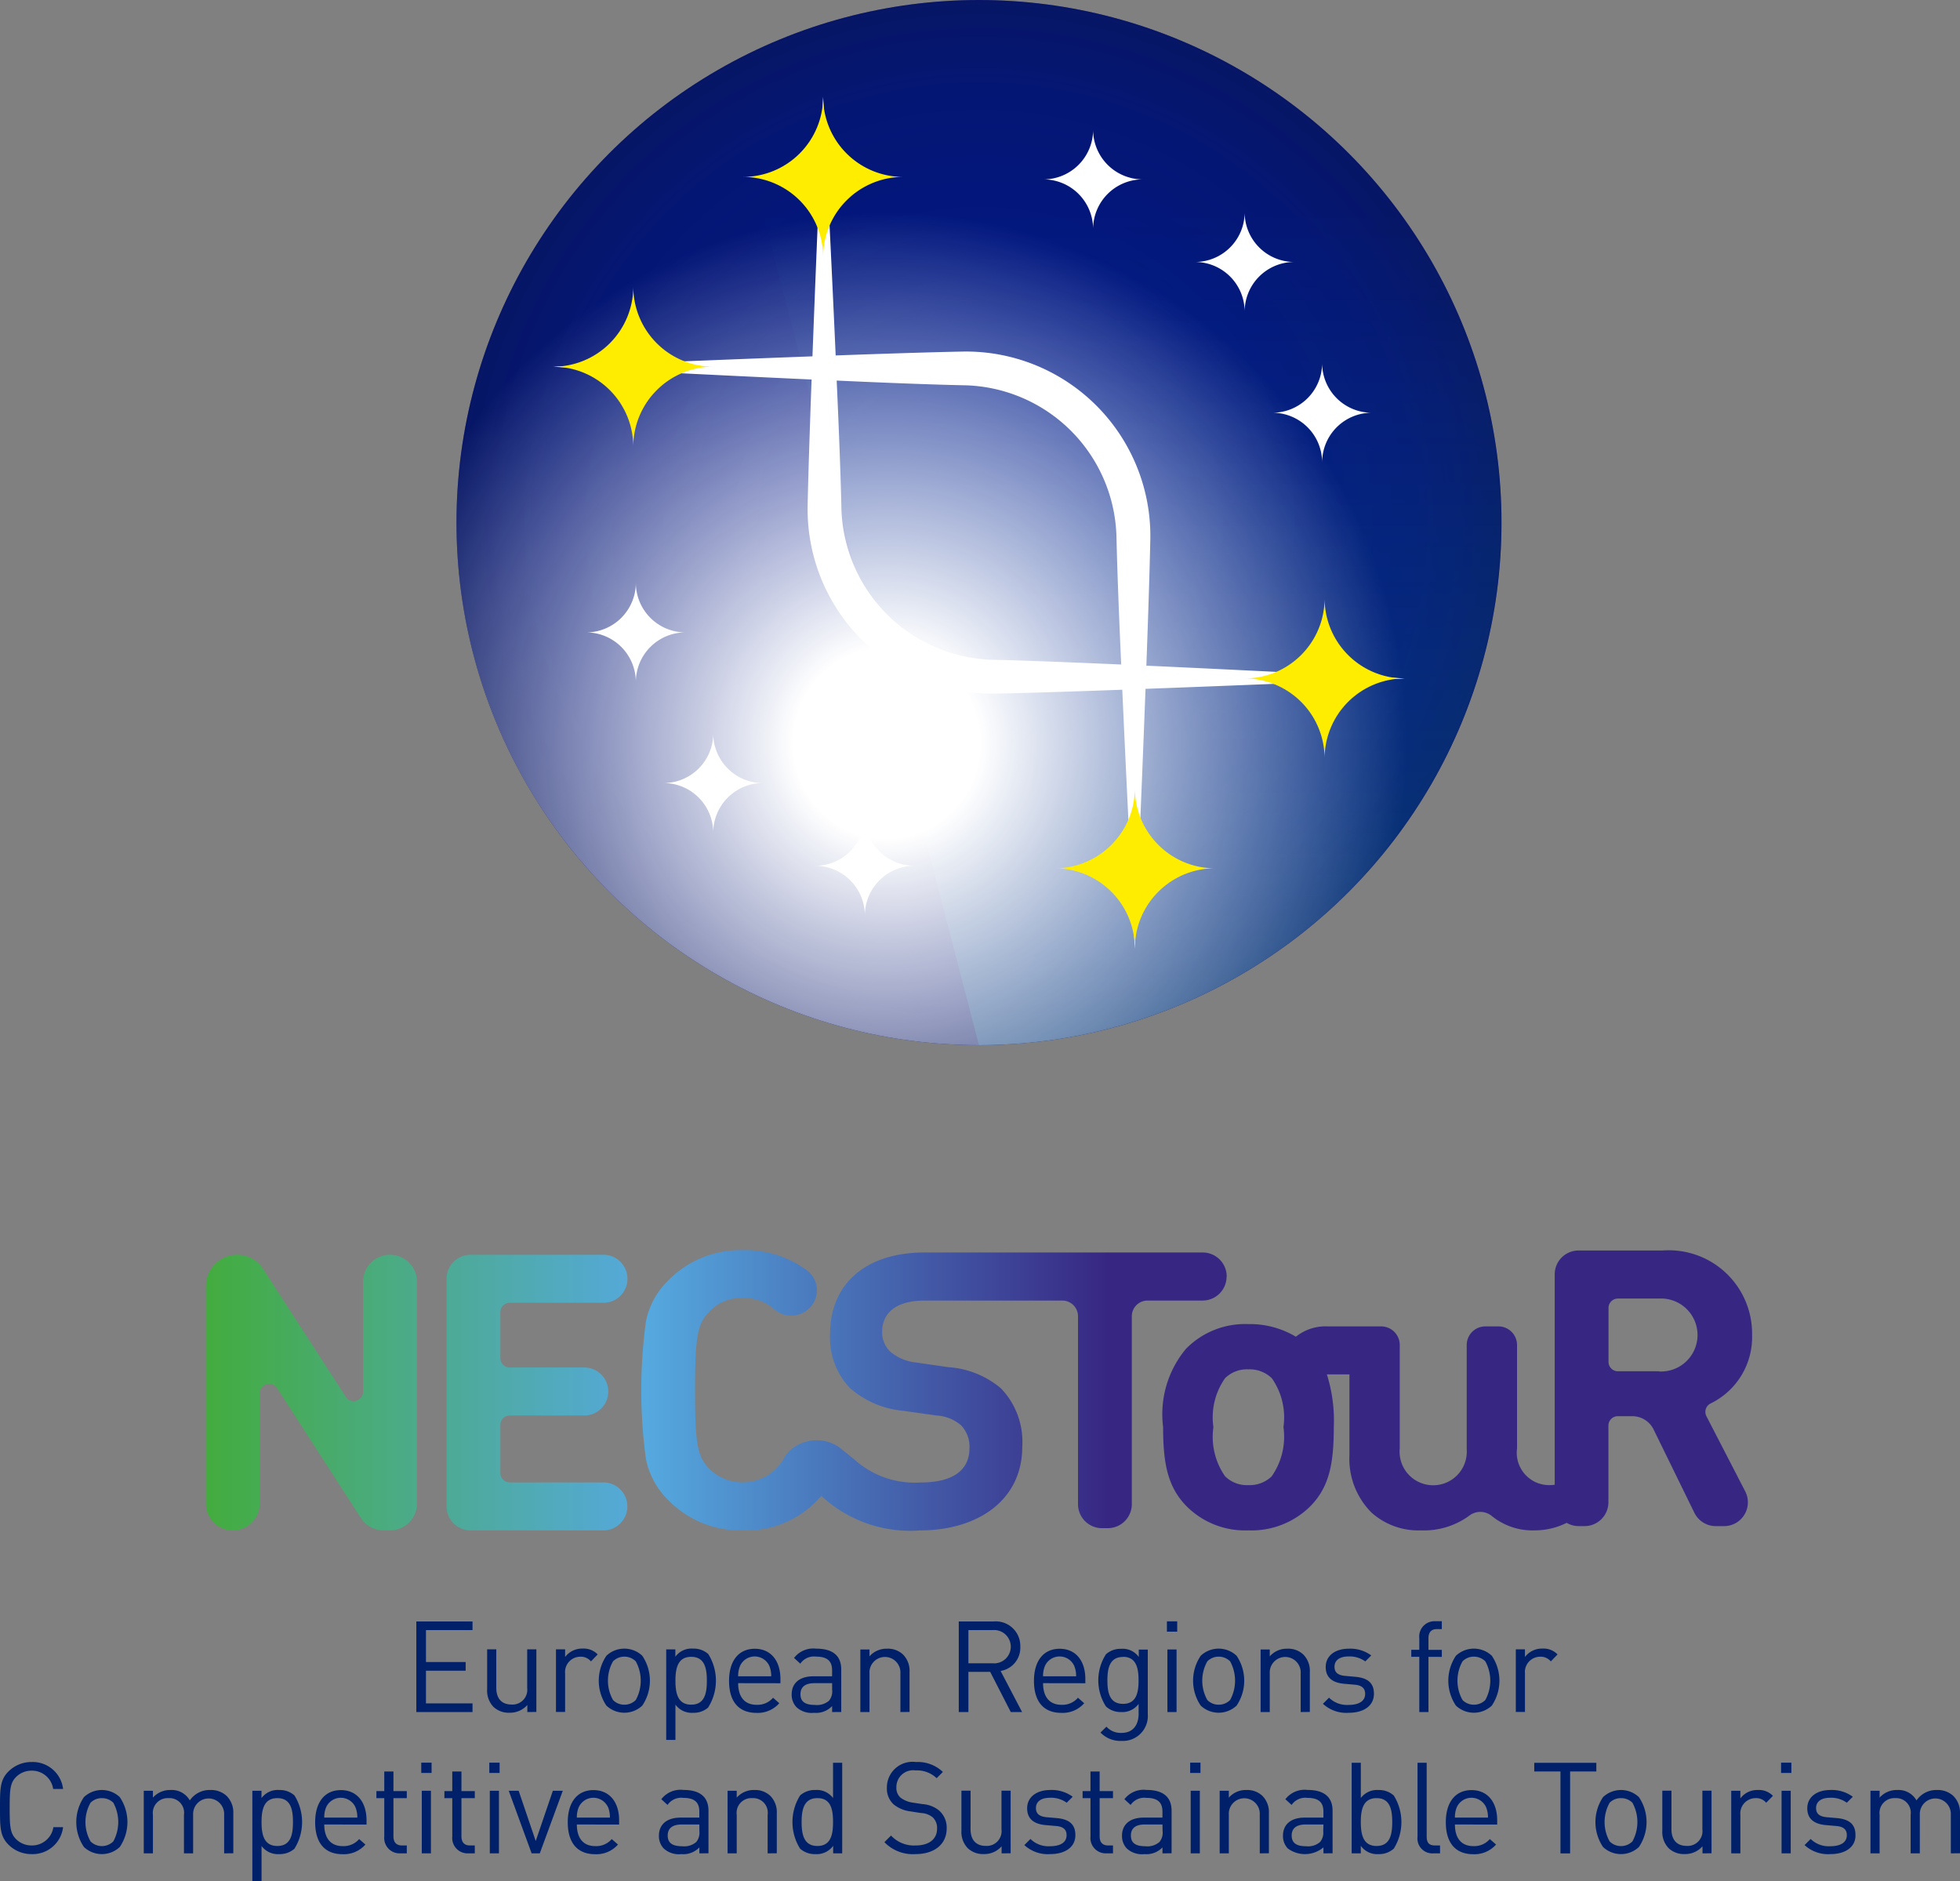 <svg xmlns="http://www.w3.org/2000/svg" xmlns:xlink="http://www.w3.org/1999/xlink" width="83.354" height="80" viewBox="0 0 83.354 80"><rect x="0" y="0" width="83.354" height="80" fill="#808080" stroke="none"/><defs><style>.a{fill:#002169;}.b{fill:#001689;}.c{mix-blend-mode:multiply;fill:url(#a);}.c,.e{isolation:isolate;}.d{opacity:0.5;fill:url(#b);}.e{mix-blend-mode:soft-light;fill:url(#c);}.f{fill:url(#d);}.g{fill:#fff;}.h{fill:none;}.i{fill:#ffed00;}</style><radialGradient id="a" cx="0.5" cy="0.5" r="0.5" gradientTransform="translate(0)" gradientUnits="objectBoundingBox"><stop offset="0.25" stop-color="#1d1d1b" stop-opacity="0"/><stop offset="0.842" stop-color="#181715" stop-opacity="0.188"/><stop offset="1" stop-color="#161412" stop-opacity="0.302"/></radialGradient><linearGradient id="b" x1="0.5" y1="1" x2="0.5" gradientUnits="objectBoundingBox"><stop offset="0" stop-color="#0da3bd" stop-opacity="0.502"/><stop offset="0.8" stop-color="#0da3bd" stop-opacity="0"/></linearGradient><radialGradient id="c" cx="0.412" cy="0.71" r="0.496" gradientTransform="translate(0 -0.012) scale(1 1.016)" gradientUnits="objectBoundingBox"><stop offset="0.179" stop-color="#fff"/><stop offset="1" stop-color="#fff" stop-opacity="0"/></radialGradient><linearGradient id="d" y1="0.5" x2="1" y2="0.5" gradientUnits="objectBoundingBox"><stop offset="0" stop-color="#43ac3c"/><stop offset="0.287" stop-color="#55a9df"/><stop offset="0.582" stop-color="#372783"/></linearGradient></defs><g transform="translate(-199.268 -186.771)"><path class="a" d="M216.973,259.573v-3.851h2.39v.367h-1.98v1.358h1.688v.368h-1.688v1.39h1.98v.368Z"/><path class="a" d="M221.694,259.573v-.3a.978.978,0,0,1-.752.329.946.946,0,0,1-.687-.248.994.994,0,0,1-.27-.747v-1.7h.389v1.639c0,.471.248.708.649.708a.629.629,0,0,0,.665-.708v-1.639h.39v2.661Z"/><path class="a" d="M224.4,257.42a.557.557,0,0,0-.46-.2.651.651,0,0,0-.639.715v1.633h-.389v-2.661h.389v.325a.9.9,0,0,1,.747-.358.819.819,0,0,1,.638.249Z"/><path class="a" d="M226.582,259.3a1.114,1.114,0,0,1-1.525,0,1.893,1.893,0,0,1,0-2.121,1.111,1.111,0,0,1,1.525,0,1.893,1.893,0,0,1,0,2.121Zm-.276-1.883a.683.683,0,0,0-.487-.2.672.672,0,0,0-.481.2,1.672,1.672,0,0,0,0,1.644.668.668,0,0,0,.481.2.679.679,0,0,0,.487-.2,1.707,1.707,0,0,0,0-1.644Z"/><path class="a" d="M229.394,259.373a.924.924,0,0,1-.649.232.86.86,0,0,1-.752-.346v1.5H227.6v-3.851h.389v.313a.848.848,0,0,1,.752-.346.925.925,0,0,1,.649.233,2.134,2.134,0,0,1,0,2.261Zm-.73-2.148c-.579,0-.671.5-.671,1.017s.092,1.017.671,1.017.665-.5.665-1.017S229.243,257.225,228.664,257.225Z"/><path class="a" d="M230.66,258.345c0,.584.275.92.784.92a.871.871,0,0,0,.7-.3l.265.233a1.218,1.218,0,0,1-.973.41c-.7,0-1.163-.421-1.163-1.363,0-.86.417-1.363,1.093-1.363s1.092.5,1.092,1.288v.178Zm1.325-.735a.683.683,0,0,0-1.244,0,1.092,1.092,0,0,0-.081.443h1.406A1.127,1.127,0,0,0,231.985,257.61Z"/><path class="a" d="M234.656,259.573v-.254a.935.935,0,0,1-.768.286.949.949,0,0,1-.752-.243.766.766,0,0,1-.2-.541c0-.465.324-.768.919-.768h.8V257.8c0-.39-.2-.584-.682-.584a.7.7,0,0,0-.67.3l-.266-.244a1.034,1.034,0,0,1,.942-.395c.714,0,1.065.309,1.065.887v1.807Zm0-1.228h-.746c-.4,0-.6.163-.6.471s.19.454.612.454a.779.779,0,0,0,.6-.178.616.616,0,0,0,.135-.46Z"/><path class="a" d="M237.56,259.573v-1.639a.659.659,0,1,0-1.315,0v1.639h-.389v-2.661h.389v.292a.961.961,0,0,1,.747-.325.933.933,0,0,1,.681.249.981.981,0,0,1,.276.741v1.7Z"/><path class="a" d="M242.254,259.573l-.876-1.709h-.926v1.709h-.41v-3.851h1.476a1.042,1.042,0,0,1,1.141,1.071,1,1,0,0,1-.838,1.033l.914,1.747Zm-.774-3.484h-1.028V257.5h1.028a.709.709,0,1,0,0-1.412Z"/><path class="a" d="M243.627,258.345c0,.584.276.92.784.92a.871.871,0,0,0,.7-.3l.266.233a1.222,1.222,0,0,1-.974.41c-.7,0-1.163-.421-1.163-1.363,0-.86.417-1.363,1.093-1.363s1.092.5,1.092,1.288v.178Zm1.325-.735a.683.683,0,0,0-1.244,0,1.092,1.092,0,0,0-.081.443h1.406A1.109,1.109,0,0,0,244.952,257.61Z"/><path class="a" d="M246.968,260.8a1.174,1.174,0,0,1-.9-.356l.254-.249a.821.821,0,0,0,.639.265c.514,0,.73-.363.73-.817v-.416a.859.859,0,0,1-.747.346.918.918,0,0,1-.643-.238,2.055,2.055,0,0,1,0-2.218.925.925,0,0,1,.649-.233.841.841,0,0,1,.747.346v-.313h.383v2.742A1.059,1.059,0,0,1,246.968,260.8Zm.06-3.57c-.579,0-.665.5-.665,1s.086.995.665.995.66-.5.66-.995S247.607,257.225,247.028,257.225Z"/><path class="a" d="M248.894,256.155v-.439h.438v.439Zm.021,3.418v-2.661h.389v2.661Z"/><path class="a" d="M251.857,259.3a1.114,1.114,0,0,1-1.525,0,1.893,1.893,0,0,1,0-2.121,1.111,1.111,0,0,1,1.525,0,1.893,1.893,0,0,1,0,2.121Zm-.275-1.883a.686.686,0,0,0-.487-.2.673.673,0,0,0-.482.2,1.672,1.672,0,0,0,0,1.644.669.669,0,0,0,.482.2.682.682,0,0,0,.487-.2,1.714,1.714,0,0,0,0-1.644Z"/><path class="a" d="M254.583,259.573v-1.639a.659.659,0,1,0-1.315,0v1.639h-.389v-2.661h.389v.292a.958.958,0,0,1,.747-.325.933.933,0,0,1,.681.249.981.981,0,0,1,.276.741v1.7Z"/><path class="a" d="M256.621,259.605a1.468,1.468,0,0,1-1.093-.383l.26-.26a1.088,1.088,0,0,0,.827.308c.439,0,.709-.157.709-.47,0-.233-.135-.363-.443-.39l-.439-.038c-.519-.043-.795-.276-.795-.713,0-.488.412-.78.98-.78a1.5,1.5,0,0,1,.957.287l-.254.254a1.136,1.136,0,0,0-.709-.211c-.389,0-.6.168-.6.438,0,.227.13.363.465.39l.428.038c.465.043.784.221.784.719C257.7,259.308,257.265,259.605,256.621,259.605Z"/><path class="a" d="M260.017,257.225v2.348h-.39v-2.348h-.341v-.3h.341v-.5a.649.649,0,0,1,.677-.714h.281v.335h-.211c-.249,0-.357.146-.357.39v.492h.568v.3Z"/><path class="a" d="M262.711,259.3a1.115,1.115,0,0,1-1.526,0,1.9,1.9,0,0,1,0-2.121,1.112,1.112,0,0,1,1.526,0,1.9,1.9,0,0,1,0,2.121Zm-.276-1.883a.683.683,0,0,0-.487-.2.674.674,0,0,0-.482.2,1.672,1.672,0,0,0,0,1.644.67.67,0,0,0,.482.2.679.679,0,0,0,.487-.2,1.707,1.707,0,0,0,0-1.644Z"/><path class="a" d="M265.22,257.42a.557.557,0,0,0-.46-.2.651.651,0,0,0-.639.715v1.633h-.389v-2.661h.389v.325a.9.9,0,0,1,.747-.358.819.819,0,0,1,.638.249Z"/><path class="a" d="M200.615,265.614a1.372,1.372,0,0,1-.985-.4c-.362-.363-.362-.741-.362-1.558s0-1.2.362-1.558a1.376,1.376,0,0,1,.985-.4,1.3,1.3,0,0,1,1.336,1.146h-.422a.909.909,0,0,0-.914-.778.93.93,0,0,0-.666.27c-.243.249-.27.514-.27,1.32s.027,1.071.27,1.32a.93.93,0,0,0,.666.27.919.919,0,0,0,.924-.779h.412A1.3,1.3,0,0,1,200.615,265.614Z"/><path class="a" d="M204.362,265.311a1.111,1.111,0,0,1-1.525,0,1.891,1.891,0,0,1,0-2.12,1.111,1.111,0,0,1,1.525,0,1.891,1.891,0,0,1,0,2.12Zm-.275-1.882a.682.682,0,0,0-.487-.195.669.669,0,0,0-.482.195,1.672,1.672,0,0,0,0,1.644.673.673,0,0,0,.482.2.686.686,0,0,0,.487-.2,1.714,1.714,0,0,0,0-1.644Z"/><path class="a" d="M208.8,265.582v-1.639a.66.66,0,1,0-1.319-.044v1.683h-.39v-1.639a.62.62,0,0,0-.655-.709.63.63,0,0,0-.665.709v1.639h-.389V262.92h.389v.292a.972.972,0,0,1,.752-.324.878.878,0,0,1,.817.443,1.018,1.018,0,0,1,.876-.443.968.968,0,0,1,.687.249.988.988,0,0,1,.287.741v1.7Z"/><path class="a" d="M211.793,265.382a.931.931,0,0,1-.649.232.862.862,0,0,1-.753-.346v1.5H210V262.92h.389v.314a.85.85,0,0,1,.753-.346.931.931,0,0,1,.649.232,2.136,2.136,0,0,1,0,2.262Zm-.73-2.148c-.579,0-.672.5-.672,1.017s.093,1.017.672,1.017.664-.5.664-1.017S211.641,263.234,211.063,263.234Z"/><path class="a" d="M213.058,264.354c0,.584.275.92.784.92a.869.869,0,0,0,.7-.3l.266.233a1.219,1.219,0,0,1-.974.411c-.7,0-1.163-.422-1.163-1.363,0-.86.417-1.363,1.093-1.363s1.092.5,1.092,1.287v.179Zm1.325-.736a.684.684,0,0,0-1.244,0,1.1,1.1,0,0,0-.081.444h1.406A1.132,1.132,0,0,0,214.383,263.618Z"/><path class="a" d="M216.291,265.582a.653.653,0,0,1-.681-.714v-1.634h-.335v-.3h.335V262.1H216v.834h.568v.3H216v1.623c0,.244.114.389.363.389h.205v.336Z"/><path class="a" d="M217.183,262.163v-.438h.439v.438Zm.022,3.419V262.92h.389v2.662Z"/><path class="a" d="M219.184,265.582a.653.653,0,0,1-.682-.714v-1.634h-.335v-.3h.335V262.1h.39v.834h.568v.3h-.568v1.623c0,.244.114.389.363.389h.205v.336Z"/><path class="a" d="M220.077,262.163v-.438h.438v.438Zm.021,3.419V262.92h.389v2.662Z"/><path class="a" d="M222.224,265.582h-.347l-.974-2.662h.422l.726,2.137.729-2.137h.422Z"/><path class="a" d="M223.8,264.354c0,.584.275.92.784.92a.869.869,0,0,0,.7-.3l.265.233a1.216,1.216,0,0,1-.973.411c-.7,0-1.163-.422-1.163-1.363,0-.86.417-1.363,1.093-1.363s1.092.5,1.092,1.287v.179Zm1.325-.736a.684.684,0,0,0-1.244,0,1.1,1.1,0,0,0-.081.444h1.406A1.132,1.132,0,0,0,225.128,263.618Z"/><path class="a" d="M229.01,265.582v-.254a.935.935,0,0,1-.768.286.945.945,0,0,1-.752-.244.762.762,0,0,1-.2-.54c0-.465.324-.768.919-.768h.8v-.255c0-.389-.195-.584-.682-.584a.7.7,0,0,0-.67.3l-.265-.243a1.032,1.032,0,0,1,.941-.395c.714,0,1.065.308,1.065.887v1.807Zm0-1.228h-.746c-.4,0-.6.162-.6.47s.19.455.612.455a.783.783,0,0,0,.6-.178.618.618,0,0,0,.135-.461Z"/><path class="a" d="M231.914,265.582v-1.639a.62.62,0,0,0-.655-.709.626.626,0,0,0-.66.709v1.639h-.389V262.92h.389v.292a.963.963,0,0,1,.747-.324.932.932,0,0,1,.681.249.981.981,0,0,1,.276.741v1.7Z"/><path class="a" d="M234.7,265.582v-.32a.86.86,0,0,1-.757.352.929.929,0,0,1-.649-.232,2.13,2.13,0,0,1,0-2.262.929.929,0,0,1,.649-.232.857.857,0,0,1,.752.341v-1.5h.39v3.852Zm-.67-2.348c-.58,0-.671.5-.671,1.017s.091,1.017.671,1.017.665-.5.665-1.017S234.612,263.234,234.034,263.234Z"/><path class="a" d="M238.2,265.614a1.68,1.68,0,0,1-1.32-.508l.281-.282a1.324,1.324,0,0,0,1.049.422c.563,0,.909-.265.909-.713a.618.618,0,0,0-.184-.482.829.829,0,0,0-.5-.184l-.449-.07a1.4,1.4,0,0,1-.708-.292.913.913,0,0,1-.293-.72,1.09,1.09,0,0,1,1.234-1.087,1.545,1.545,0,0,1,1.147.422l-.265.265a1.214,1.214,0,0,0-.9-.33.712.712,0,0,0-.812.714.552.552,0,0,0,.174.443,1.112,1.112,0,0,0,.519.212l.422.064a1.243,1.243,0,0,1,.7.271.963.963,0,0,1,.324.762C239.528,265.2,239,265.614,238.2,265.614Z"/><path class="a" d="M241.864,265.582v-.3a.974.974,0,0,1-.752.33.942.942,0,0,1-.687-.249.992.992,0,0,1-.27-.746v-1.7h.389v1.64c0,.47.249.708.649.708a.63.63,0,0,0,.666-.708v-1.64h.389v2.662Z"/><path class="a" d="M243.924,265.614a1.469,1.469,0,0,1-1.093-.384l.26-.26a1.088,1.088,0,0,0,.827.309c.439,0,.709-.157.709-.471,0-.233-.135-.362-.443-.389l-.439-.038c-.519-.043-.795-.276-.795-.714,0-.487.412-.779.979-.779a1.5,1.5,0,0,1,.958.287l-.255.254a1.131,1.131,0,0,0-.708-.211c-.389,0-.6.167-.6.438,0,.227.13.363.465.39l.428.037c.464.043.784.222.784.719C245.006,265.316,244.568,265.614,243.924,265.614Z"/><path class="a" d="M246.325,265.582a.654.654,0,0,1-.682-.714v-1.634h-.335v-.3h.335V262.1h.39v.834h.568v.3h-.568v1.623c0,.244.114.389.363.389h.205v.336Z"/><path class="a" d="M248.705,265.582v-.254a.937.937,0,0,1-.768.286.948.948,0,0,1-.753-.244.766.766,0,0,1-.2-.54c0-.465.325-.768.92-.768h.8v-.255c0-.389-.2-.584-.682-.584a.7.7,0,0,0-.671.3l-.265-.243a1.033,1.033,0,0,1,.941-.395c.714,0,1.066.308,1.066.887v1.807Zm0-1.228h-.747c-.4,0-.595.162-.595.47s.189.455.611.455a.783.783,0,0,0,.6-.178.618.618,0,0,0,.136-.461Z"/><path class="a" d="M249.883,262.163v-.438h.438v.438Zm.022,3.419V262.92h.389v2.662Z"/><path class="a" d="M252.842,265.582v-1.639a.659.659,0,1,0-1.315,0v1.639h-.389V262.92h.389v.292a.962.962,0,0,1,.747-.324.933.933,0,0,1,.681.249.981.981,0,0,1,.276.741v1.7Z"/><path class="a" d="M255.551,265.582v-.254a1.225,1.225,0,0,1-1.521.042.766.766,0,0,1-.2-.54c0-.465.325-.768.92-.768h.8v-.255c0-.389-.195-.584-.682-.584a.7.7,0,0,0-.671.3l-.265-.243a1.033,1.033,0,0,1,.941-.395c.714,0,1.066.308,1.066.887v1.807Zm0-1.228H254.8c-.4,0-.6.162-.6.47s.189.455.611.455a.783.783,0,0,0,.595-.178.618.618,0,0,0,.136-.461Z"/><path class="a" d="M258.541,265.382a.929.929,0,0,1-.649.232.852.852,0,0,1-.752-.352v.32h-.389V261.73h.389v1.5a.857.857,0,0,1,.752-.341.929.929,0,0,1,.649.232,2.13,2.13,0,0,1,0,2.262Zm-.73-2.148c-.579,0-.671.5-.671,1.017s.092,1.017.671,1.017.665-.5.665-1.017S258.39,263.234,257.811,263.234Z"/><path class="a" d="M260.228,265.582a.634.634,0,0,1-.676-.709V261.73h.389v3.127c0,.259.087.389.357.389h.211v.336Z"/><path class="a" d="M261.142,264.354c0,.584.276.92.784.92a.869.869,0,0,0,.7-.3l.266.233a1.219,1.219,0,0,1-.974.411c-.7,0-1.163-.422-1.163-1.363,0-.86.417-1.363,1.093-1.363s1.092.5,1.092,1.287v.179Zm1.325-.736a.684.684,0,0,0-1.244,0,1.1,1.1,0,0,0-.081.444h1.406A1.115,1.115,0,0,0,262.467,263.618Z"/><path class="a" d="M266.041,262.1v3.484h-.41V262.1h-1.115v-.368h2.64v.368Z"/><path class="a" d="M268.967,265.311a1.112,1.112,0,0,1-1.526,0,1.9,1.9,0,0,1,0-2.12,1.112,1.112,0,0,1,1.526,0,1.891,1.891,0,0,1,0,2.12Zm-.276-1.882a.679.679,0,0,0-.487-.195.67.67,0,0,0-.482.195,1.679,1.679,0,0,0,0,1.644.674.674,0,0,0,.482.2.683.683,0,0,0,.487-.2,1.707,1.707,0,0,0,0-1.644Z"/><path class="a" d="M271.671,265.582v-.3a.975.975,0,0,1-.752.33.942.942,0,0,1-.687-.249.992.992,0,0,1-.27-.746v-1.7h.389v1.64c0,.47.248.708.649.708a.63.63,0,0,0,.666-.708v-1.64h.389v2.662Z"/><path class="a" d="M274.38,263.429a.557.557,0,0,0-.46-.195.65.65,0,0,0-.638.714v1.634h-.389V262.92h.389v.325a.894.894,0,0,1,.747-.357.815.815,0,0,1,.637.249Z"/><path class="a" d="M275.013,262.163v-.438h.438v.438Zm.021,3.419V262.92h.389v2.662Z"/><path class="a" d="M277.106,265.614a1.471,1.471,0,0,1-1.094-.384l.26-.26a1.089,1.089,0,0,0,.828.309c.438,0,.709-.157.709-.471,0-.233-.135-.362-.444-.389l-.438-.038c-.52-.043-.8-.276-.8-.714,0-.487.411-.779.979-.779a1.5,1.5,0,0,1,.957.287l-.254.254a1.135,1.135,0,0,0-.708-.211c-.39,0-.6.167-.6.438,0,.227.129.363.464.39l.428.037c.465.043.784.222.784.719C278.187,265.316,277.749,265.614,277.106,265.614Z"/><path class="a" d="M282.232,265.582v-1.639a.66.66,0,1,0-1.319-.044v1.683h-.39v-1.639a.62.62,0,0,0-.655-.709.63.63,0,0,0-.665.709v1.639h-.389V262.92h.389v.292a.971.971,0,0,1,.752-.324.878.878,0,0,1,.817.443,1.018,1.018,0,0,1,.876-.443.968.968,0,0,1,.687.249.992.992,0,0,1,.287.741v1.7Z"/></g><circle class="b" cx="22.221" cy="22.221" r="22.221" transform="translate(19.413)"/><circle class="c" cx="22.22" cy="22.22" r="22.22" transform="translate(19.413 0.002)"/><path class="d" d="M240.9,231.213a22.22,22.22,0,1,0-10.819-41.634Z" transform="translate(-199.268 -186.771)"/><circle class="e" cx="22.22" cy="22.22" r="22.22" transform="translate(19.413 0.002)"/><path class="f" d="M215.853,240.129a1.144,1.144,0,0,0-1.144,1.144v4.674a.4.4,0,0,1-.738.218l-3.521-5.445a1.3,1.3,0,0,0-1.087-.591,1.338,1.338,0,0,0-1.337,1.337v9.239a1.144,1.144,0,0,0,2.288,0v-4.688a.4.4,0,0,1,.738-.217l3.566,5.526a1.145,1.145,0,0,0,.961.523h.274A1.144,1.144,0,0,0,217,250.705v-9.432A1.144,1.144,0,0,0,215.853,240.129Zm5.1,2.041h4.011a1.021,1.021,0,0,0,0-2.041H219.28a1.021,1.021,0,0,0-1.021,1.021v9.679a1.021,1.021,0,0,0,1.021,1.02h5.679a1.021,1.021,0,0,0,0-2.041h-4.011a.4.4,0,0,1-.4-.4v-2.045a.4.4,0,0,1,.4-.4h3.2a1.021,1.021,0,0,0,0-2.041h-3.2a.4.4,0,0,1-.4-.4v-1.946A.4.4,0,0,1,220.948,242.17Zm30.484-1.119a1.021,1.021,0,0,0-1.021-1.02H238.587c-2.535,0-4.017,1.366-4.017,3.456a3.1,3.1,0,0,0,.84,2.305,3.972,3.972,0,0,0,2.271.971l1.416.2a1.752,1.752,0,0,1,1.037.412,1.3,1.3,0,0,1,.362.987c0,.939-.724,1.449-2.074,1.449a3.836,3.836,0,0,1-2.831-.988l-.652-.524a1.7,1.7,0,0,0-2.127.2,1.235,1.235,0,0,0-.2.28,2.023,2.023,0,0,1-3.209.42c-.477-.51-.576-1.037-.576-3.309s.1-2.8.576-3.308a1.809,1.809,0,0,1,1.465-.609,1.887,1.887,0,0,1,1.335.479,1.091,1.091,0,0,0,1.232.131,1.06,1.06,0,0,0,.153-1.789,4.391,4.391,0,0,0-2.737-.862,4.294,4.294,0,0,0-3.16,1.284,3.332,3.332,0,0,0-.955,1.761,21.644,21.644,0,0,0,0,5.827,3.391,3.391,0,0,0,.955,1.761,4.294,4.294,0,0,0,3.16,1.284,4.179,4.179,0,0,0,3.345-1.47,5.536,5.536,0,0,0,4.2,1.47c2.453,0,4.346-1.284,4.346-3.555a3.282,3.282,0,0,0-.906-2.486,3.872,3.872,0,0,0-2.238-.9l-1.383-.2a2.015,2.015,0,0,1-1.086-.46,1.133,1.133,0,0,1-.346-.84c0-.807.592-1.333,1.811-1.333h5.851a.668.668,0,0,1,.668.668v7.99a1.021,1.021,0,0,0,1.021,1.021h.247a1.021,1.021,0,0,0,1.02-1.021v-7.99a.669.669,0,0,1,.669-.668h2.348A1.021,1.021,0,0,0,251.432,241.051Zm20.4,5.941a.4.4,0,0,1,.173-.538,3.135,3.135,0,0,0,1.77-2.919,3.543,3.543,0,0,0-3.8-3.589H266.4a1.014,1.014,0,0,0-1.014,1.014v8.948a1.685,1.685,0,0,1-.187.015,1.379,1.379,0,0,1-1.415-1.564v-4.394a.791.791,0,0,0-.791-.791h-.559a.791.791,0,0,0-.79.791v4.444a1.429,1.429,0,1,1-2.848-.05v-4.394a.791.791,0,0,0-.791-.791h-2.258a2.022,2.022,0,0,0-1.369.439,3.79,3.79,0,0,0-2.025-.537,3.514,3.514,0,0,0-2.65,1.053,4.342,4.342,0,0,0-.971,3.325c0,1.564.2,2.535.971,3.341a3.514,3.514,0,0,0,2.65,1.053,3.554,3.554,0,0,0,2.667-1.053c.774-.806.971-1.777.971-3.341a6.522,6.522,0,0,0-.294-2.239h.959v3.441a3.233,3.233,0,0,0,.938,2.435,2.989,2.989,0,0,0,2.107.757,3.26,3.26,0,0,0,2.06-.632.767.767,0,0,1,.948.02,2.749,2.749,0,0,0,1.832.612,3.054,3.054,0,0,0,1.355-.321,1,1,0,0,0,.5.139h.261a1.014,1.014,0,0,0,1.013-1.014v-3.26a.4.4,0,0,1,.4-.4h.613a1.012,1.012,0,0,1,.91.568l1.732,3.539a1.017,1.017,0,0,0,.911.568h.351a1.013,1.013,0,0,0,.9-1.48Zm-18.48,2.552a1.355,1.355,0,0,1-1.005.379,1.313,1.313,0,0,1-.987-.379,2.936,2.936,0,0,1-.494-2.09,2.892,2.892,0,0,1,.494-2.074,1.313,1.313,0,0,1,.987-.379,1.355,1.355,0,0,1,1.005.379,2.9,2.9,0,0,1,.493,2.074A2.941,2.941,0,0,1,253.354,249.544Zm16.472-4.462h-1.755a.4.4,0,0,1-.4-.4v-2.292a.4.4,0,0,1,.4-.4h1.755a1.552,1.552,0,1,1,0,3.1Z" transform="translate(-199.268 -186.771)"/><g transform="translate(-199.268 -186.771)"><path class="g" d="M229.6,222.181h0a2.111,2.111,0,0,0-2.111-2.112,2.112,2.112,0,0,0,2.111-2.112,2.113,2.113,0,0,0,2.112,2.112A2.112,2.112,0,0,0,229.6,222.181Z"/><path class="h" d="M240.254,203.157c-1.254-.028-3.226-.106-5.4-.2.094,2.164.169,4.126.2,5.374a6.614,6.614,0,0,0,6.5,6.5c1.253.028,3.225.106,5.4.2-.094-2.164-.169-4.126-.2-5.374A6.615,6.615,0,0,0,240.254,203.157Z"/><path class="g" d="M247.984,216.063c5.182-.191,11.027-.442,11.027-.442s-5.817-.308-10.991-.543c.08-2.183.145-4.165.169-5.422a7.843,7.843,0,0,0-7.935-7.936c-1.262.023-3.254.087-5.447.166-.23-5.174-.534-11-.534-11s-.258,5.855-.453,11.038c-5.183.191-11.028.442-11.028.442s5.818.308,10.991.543c-.08,2.183-.145,4.165-.169,5.422a7.843,7.843,0,0,0,7.936,7.936c1.262-.023,3.253-.087,5.446-.166.231,5.175.534,11,.534,11S247.788,221.246,247.984,216.063Zm-6.434-1.235a6.614,6.614,0,0,1-6.5-6.5c-.028-1.248-.1-3.21-.2-5.374,2.174.1,4.146.174,5.4.2a6.615,6.615,0,0,1,6.5,6.5c.028,1.248.1,3.21.2,5.374C244.775,214.934,242.8,214.856,241.55,214.828Z"/><path class="i" d="M234.273,197.7h0a3.406,3.406,0,0,0-3.406-3.406,3.406,3.406,0,0,0,3.406-3.406,3.406,3.406,0,0,0,3.407,3.406A3.406,3.406,0,0,0,234.273,197.7Z"/><path class="i" d="M255.6,219.027h0a3.406,3.406,0,0,0-3.406-3.406,3.406,3.406,0,0,0,3.406-3.407,3.407,3.407,0,0,0,3.407,3.407A3.406,3.406,0,0,0,255.6,219.027Z"/><path class="g" d="M236.048,225.7h0a2.113,2.113,0,0,0-2.112-2.112,2.113,2.113,0,0,0,2.112-2.112,2.113,2.113,0,0,0,2.112,2.112A2.113,2.113,0,0,0,236.048,225.7Z"/><path class="g" d="M228.421,213.663h0a2.112,2.112,0,0,1-2.112-2.112,2.113,2.113,0,0,1-2.112,2.112,2.112,2.112,0,0,1,2.112,2.112A2.111,2.111,0,0,1,228.421,213.663Z"/><path class="g" d="M252.2,195.8h0a2.111,2.111,0,0,0,2.112,2.111,2.112,2.112,0,0,0-2.112,2.113,2.113,2.113,0,0,0-2.113-2.113A2.112,2.112,0,0,0,252.2,195.8Z"/><path class="g" d="M245.755,192.287h0a2.113,2.113,0,0,0,2.112,2.112,2.113,2.113,0,0,0-2.112,2.112,2.112,2.112,0,0,0-2.112-2.112A2.112,2.112,0,0,0,245.755,192.287Z"/><path class="g" d="M253.382,204.322h0a2.113,2.113,0,0,1,2.113,2.112,2.112,2.112,0,0,1,2.111-2.112,2.111,2.111,0,0,1-2.111-2.112A2.112,2.112,0,0,1,253.382,204.322Z"/><path class="i" d="M247.53,227.1h0a3.407,3.407,0,0,0-3.407-3.406,3.407,3.407,0,0,0,3.407-3.406,3.406,3.406,0,0,0,3.406,3.406A3.406,3.406,0,0,0,247.53,227.1Z"/><path class="i" d="M226.2,205.771h0a3.407,3.407,0,0,0-3.407-3.407,3.406,3.406,0,0,0,3.407-3.406,3.406,3.406,0,0,0,3.406,3.406A3.407,3.407,0,0,0,226.2,205.771Z"/></g></svg>